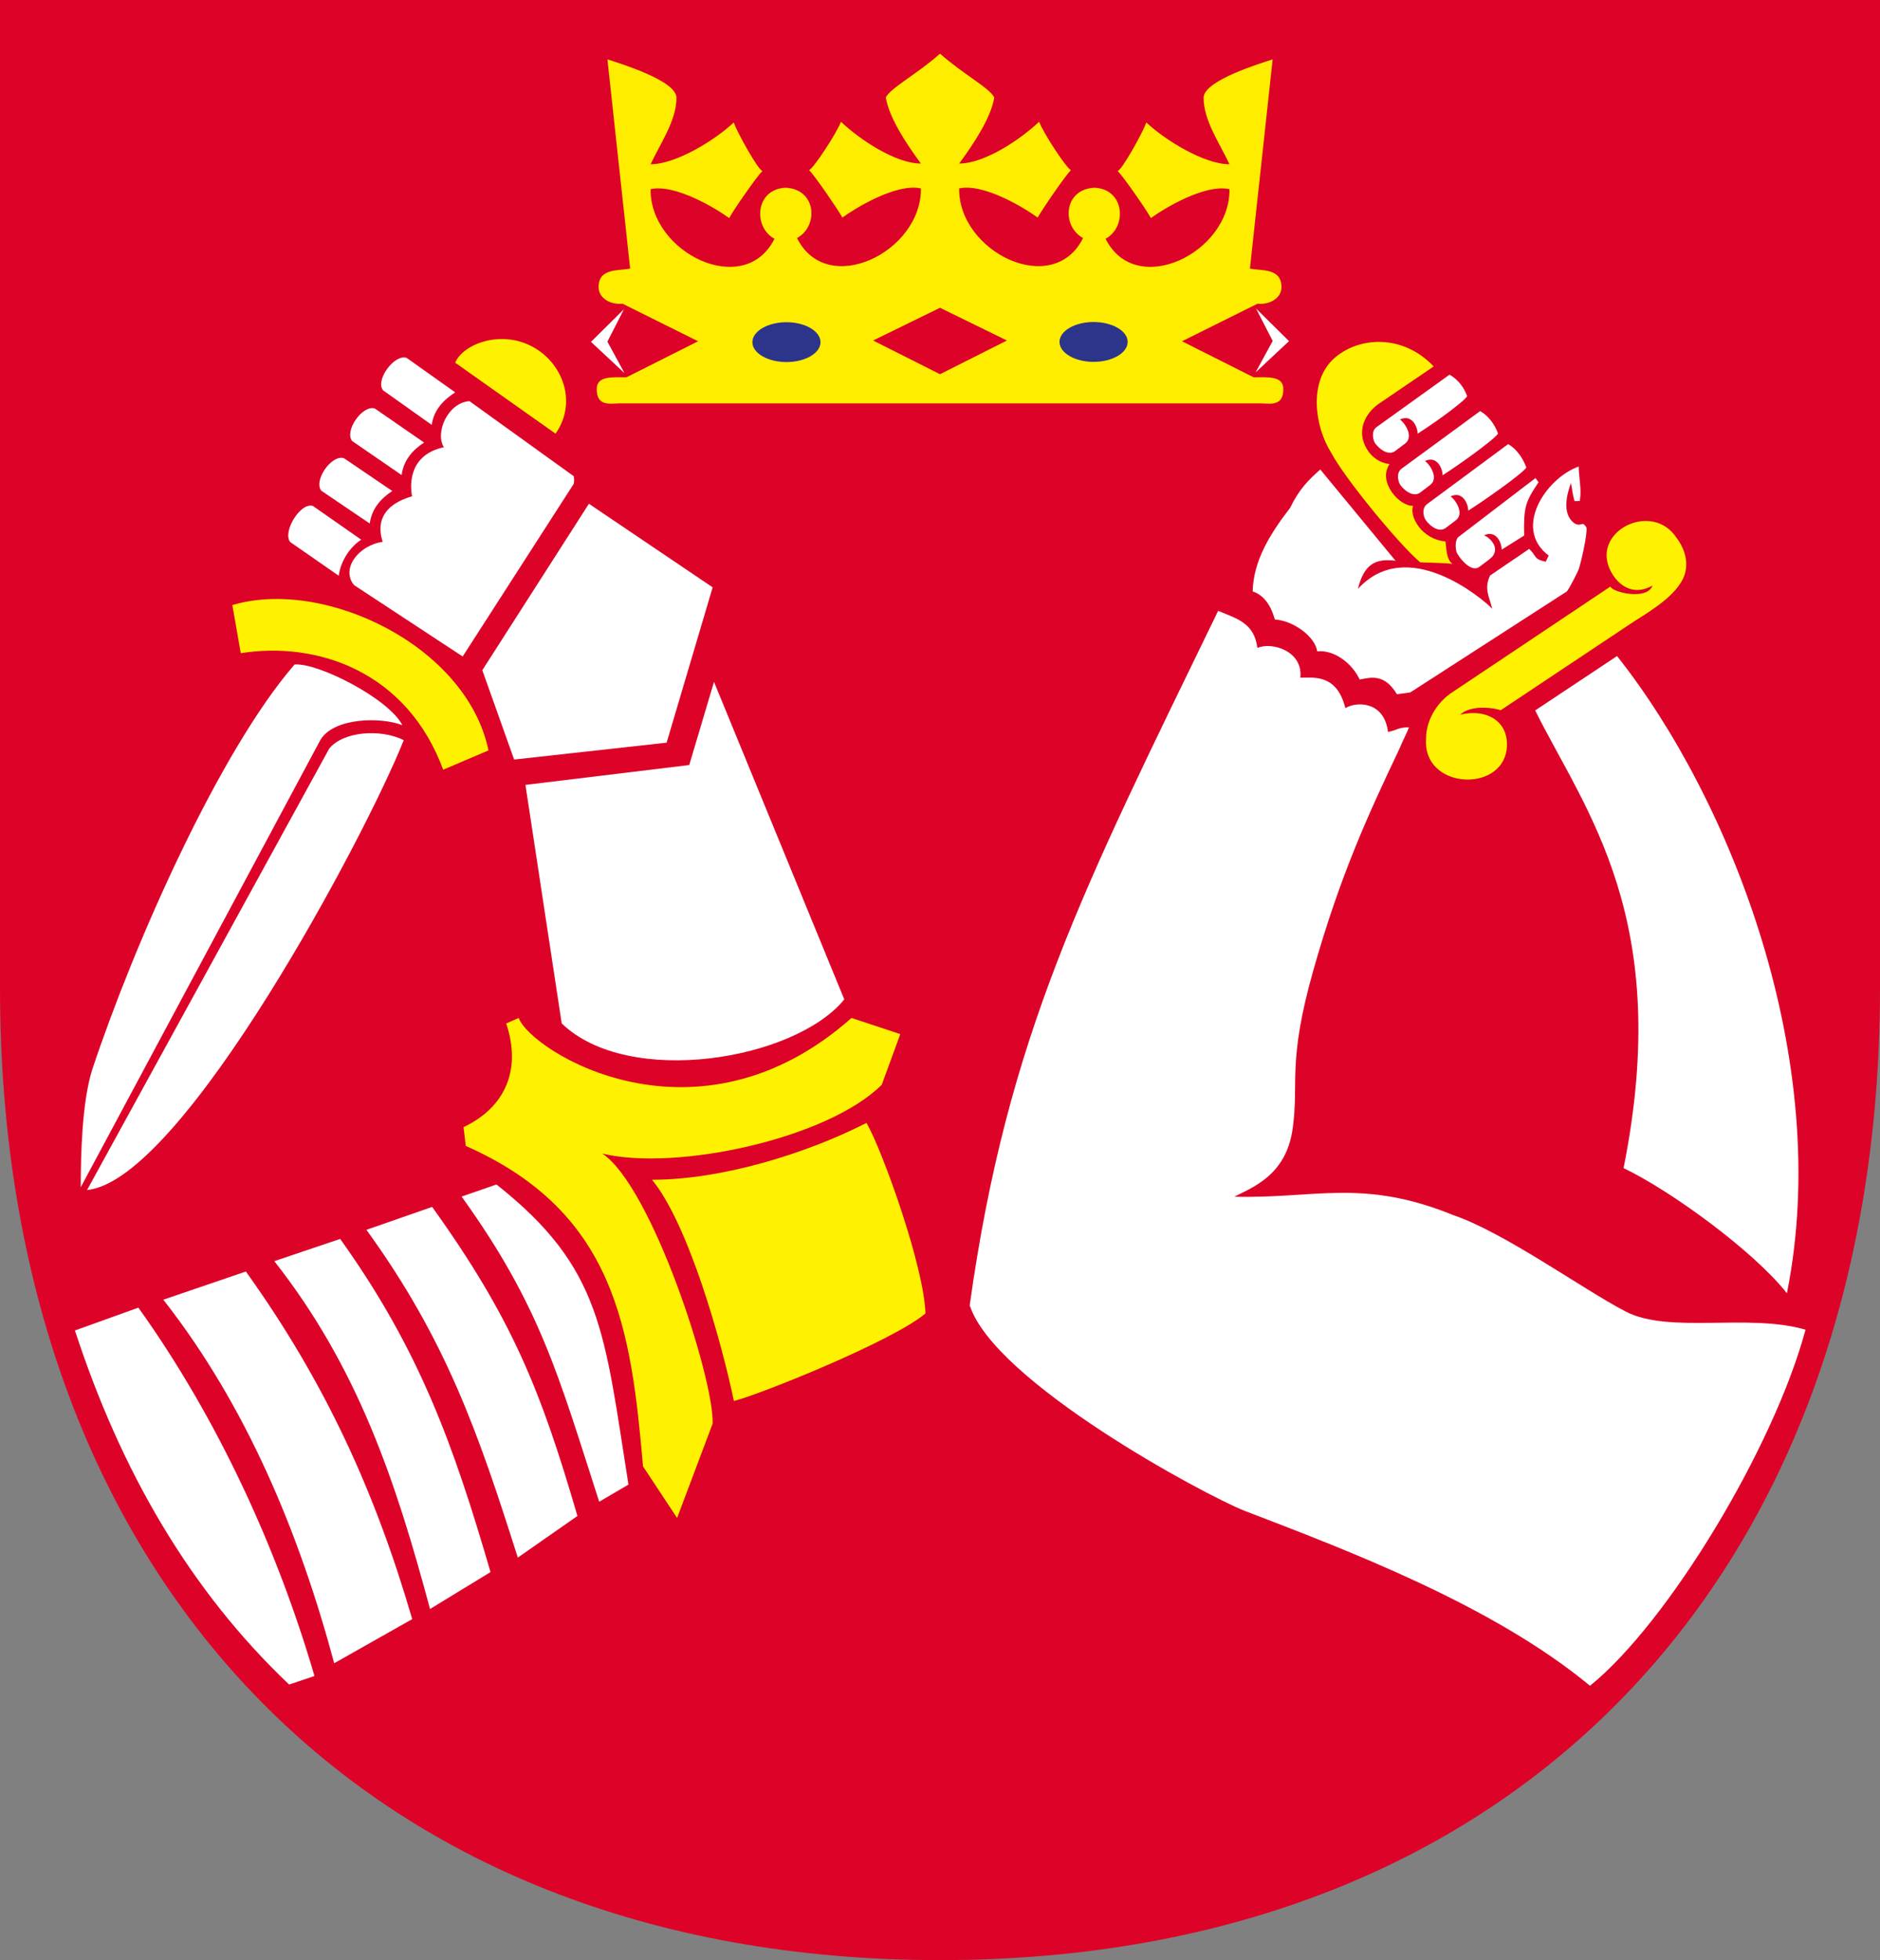 <svg xmlns="http://www.w3.org/2000/svg" xml:space="preserve" height="216.631" width="207.806">
  <rect width="100%" height="100%" fill="#808080" stroke="none"/>
  <defs>
    <clipPath clipPathUnits="userSpaceOnUse" id="a">
      <path d="M0 191.608h186.695V0H0Z"/>
    </clipPath>
  </defs>
  <g clip-path="url(#a)" transform="matrix(1.25 0 0 -1.25 -11.867 226.817)">
    <path style="fill:#dd0328;fill-opacity:1;fill-rule:nonzero;stroke:none" d="M175.739 181.454v-87.509c-.058-51.343-31.757-85.796-83.122-85.796C41.251 8.149 9.552 42.602 9.494 93.945v87.509"/>
    <path style="fill:#fff;fill-opacity:1;fill-rule:evenodd;stroke:none" d="m0 0-1.512 2.785L-.05 5.65l-2.913-2.882Z" transform="translate(64.717 148.461)"/>
    <path style="fill:#fff;fill-opacity:1;fill-rule:evenodd;stroke:none" d="m0 0 1.511 2.781L.043 5.642l2.913-2.877Z" transform="translate(120.523 148.528)"/>
    <path style="fill:#ffed00;fill-opacity:1;fill-rule:evenodd;stroke:none;stroke-width:1.25" d="M103.904 5.932c-2.559 2.28-5.473 3.777-5.994 4.846.389 2.28 2.279 5.122 3.879 7.297-2.835 0-6.817-2.7-8.832-4.617-.477 1.259-3.002 5.111-3.525 5.35.524.448 3.228 4.403 3.682 5.236 1.384-1.014 5.95-3.819 8.676-3.221.101 7.004-10.365 12.171-13.693 5.486 2.393-1.292 2.184-5.404-1.264-5.562-3.374.159-3.611 4.359-1.225 5.641-3.336 6.686-13.804 1.519-13.695-5.482 2.735-.603 7.296 2.17 8.684 3.199.44-.84 3.145-4.745 3.674-5.191-.529-.239-2.704-4.119-3.17-5.375-2.025 1.91-6.359 4.615-9.188 4.615 1.103-2.357 2.859-4.826 2.859-7.348 0-1.908-6.265-3.794-7.631-4.244l2.512 23.123c-1.224.264-3.488-.102-3.488 2.049 0 1.176 1.233 1.968 2.654 1.834l8.344 4.148-7.92 3.984c-1.58 0-3.283-.184-3.283 1.309 0 1.831 1.313 1.624 2.393 1.574h71.107c1.08.05 2.393.257 2.393-1.574 0-1.492-1.703-1.309-3.283-1.309l-7.92-3.984 8.344-4.148c1.421.134 2.654-.658 2.654-1.834 0-2.151-2.265-1.785-3.488-2.049l2.512-23.123c-1.366.45-7.631 2.337-7.631 4.244 0 2.521 1.757 4.99 2.859 7.348-2.829 0-7.162-2.705-9.188-4.615-.466 1.256-2.641 5.136-3.17 5.375.529.446 3.234 4.351 3.674 5.191 1.387-1.029 5.949-3.802 8.684-3.199.109 7.001-10.359 12.169-13.695 5.482 2.386-1.281 2.149-5.482-1.225-5.641-3.447.159-3.656 4.27-1.264 5.562-3.329 6.685-13.797 1.517-13.695-5.486 2.726-.599 7.294 2.207 8.678 3.221.454-.834 3.156-4.789 3.68-5.236-.524-.239-3.046-4.091-3.523-5.35-2.015 1.917-5.999 4.617-8.834 4.617 1.6-2.175 3.492-5.017 3.881-7.297-.521-1.069-3.437-2.566-5.996-4.846zm-.002 28.082 7.398 3.619-7.398 3.725-7.395-3.725z" transform="matrix(.8 0 0 -.8 9.494 181.454)"/>
    <path style="fill:#2d358a;fill-opacity:1;fill-rule:evenodd;stroke:none" d="M0 0c1.662 0 3.011-.796 3.011-1.768 0-.967-1.349-1.755-3.011-1.755-1.657 0-3.014.788-3.014 1.755C-3.014-.796-1.657 0 0 0" transform="translate(79.039 152.965)"/>
    <path style="fill:#2d358a;fill-opacity:1;fill-rule:evenodd;stroke:none" d="M0 0c1.658 0 3.013-.788 3.013-1.76 0-.969-1.355-1.763-3.013-1.763-1.663 0-3.015.794-3.015 1.763C-3.015-.788-1.663 0 0 0" transform="translate(106.198 152.982)"/>
    <g>
      <path d="M0 0c1.099-2.21 5.85-8.24 7.673-9.823.526-.043 2.404-.1 2.849-.197-.543.418-.503 1.318-.58 2-2.088.224-3.171 2.246-2.806 3.206-1.162-.061-3.131 2.162-2.006 3.727-1.182.161-2.106 1.099-2.344 2.35-.199 1.138.436 2.323 1.562 3.044l4.849 3.162c-2.723 2.986-6.673 2.743-8.818.86C-1.906 6.331-1.425 2.318 0 0" style="fill:#fff200;fill-opacity:1;fill-rule:evenodd;stroke:none" transform="rotate(1.107 -7255.142 6655.133)"/>
      <path d="M-3.461-7.328c1.398-.478 1.779-2.061 1.917-2.52 1.586-.121 3.512-1.542 3.694-2.89 1.461.124 3.025-1.056 3.705-2.561 1.07.189 2.207.457 3.269-1.364l1.182.139 14.009 8.655c.201.204 1.017 1.727 1.1 1.967.2.562.844 3.104.743 3.663-.062.121-.223.282-.223.282-.158.118-.4-.201-.856.118-1.088.861-.587 2.586-.21 3.549.121-.683.103-.922.284-1.602h.462c.201 1.022-.037 1.984-.037 3.046-2.905-.966-5.955-5.351-2.806-7.816l-.264-.543c-1.079.245-.779.5-1.444 1.164l-3.503-2.284c-.563-1.136-.144-1.804.138-2.946-.883.944-7.393 6.667-11.844 1.99.563 2.138 1.582 2.697 3.37 2.418L2.729 3.333C1.706 2.472.81 1.615 0 0c-1.836-2.287-3.335-4.604-3.461-7.328Z" style="fill:#fff;fill-opacity:1;fill-rule:evenodd;stroke:none" transform="rotate(1.107 -7005.846 6464.344)"/>
      <path d="M0 0c-.318-.228-.318-.908-.22-1.327.101-.338 1.162-1.861 1.944-1.403l.945.68c1.217.885.018 2.003-.427 2.128 1.006.483 1.544-.562 1.544-1.285L5.793 0c0 2.482.138 2.943 1.363 4.687l-.263.375L0 0" style="fill:#fff;fill-opacity:1;fill-rule:evenodd;stroke:none" transform="rotate(1.107 -6865.642 7234.146)"/>
      <path d="M0 0c-.543-.383-.344-1.086-.225-1.325.101-.238.988-1.321 1.763-.862l.944.682c.863.62-.1 1.964-.419 2.127 1 .478 1.543-.562 1.543-1.284.982.577 4.769 3.089 5.21 3.708-.242.715-.741 1.602-1.569 2.102L0 0" style="fill:#fff;fill-opacity:1;fill-rule:evenodd;stroke:none" transform="rotate(1.107 -7017.523 7092.216)"/>
      <path d="M0 0c-.519-.356-.318-1.1-.22-1.319.081-.221.98-1.32 1.762-.868l.942.688C3.343-.885 2.385.465 2.06.622c1.001.483 1.544-.562 1.544-1.28.982.58 4.532 2.966 4.975 3.586-.242.721-.725 1.522-1.544 2.023L0 0" style="fill:#fff;fill-opacity:1;fill-rule:evenodd;stroke:none" transform="rotate(1.107 -7180.281 6976.525)"/>
      <path d="M0 0c-.52-.358-.32-1.099-.22-1.324.08-.218.983-1.322 1.766-.863l.941.679c.862.625-.102 1.968-.421 2.13C3.07 1.099 3.611.061 3.611-.654c.982.577 4.006 2.6 4.443 3.221-.237.717-.699 1.438-1.517 1.941L0 0" style="fill:#fff;fill-opacity:1;fill-rule:evenodd;stroke:none" transform="rotate(1.107 -7371.58 6863.644)"/>
      <path d="M0 0c-.462-1.306-3.506-.562-3.726-.02l-14.345-9.194c-1.265-.882-2.189-2.39-2.206-3.949-.409-4.433 6.59-4.949 7.11-1.024.299 2.365-1.619 3.625-4.05 3.105.807.747 2.527.664 3.589.323l12.02 7.672c1.491.902 4.132 2.406 4.55 4.285.246 1.063-.119 2.142-.736 2.987-2.061 3.247-7.292.841-6.012-2.521C-3.248.236-1.863-1.005 0 0" style="fill:#fff200;fill-opacity:1;fill-rule:evenodd;stroke:none" transform="rotate(1.107 -6634.015 8119.049)"/>
      <path d="M0 0c4.246-8.977 11.88-18.632 7.032-40.609 4.192-2.102 11.439-7.636 14.228-11.345C25.791-31.397 17.112-8.179 7.331 4.667L0 0" style="fill:#fff;fill-opacity:1;fill-rule:evenodd;stroke:none" transform="rotate(1.107 -6067.738 7576.729)"/>
      <path style="fill:#fff;fill-opacity:1;fill-rule:nonzero;stroke:none" d="M-2.793 1.159c-7.941 3.415-12.221 1.676-19.321 1.999 1.606.799 4.62 1.79 5.275 5.928.655 4.138-.4 5.79 2.137 14.092s5.087 13.559 7.927 19.251C-6.312 43.48-6.103 43.768-5.873 44.355c-1.025 0-.845-.174-1.861-.373-.284 2.74-2.726 2.76-3.731 2.179-.683 3.002-2.664 2.747-3.928 2.766.301 2.321-2.405 3.245-3.746 2.705-.237 2.202-1.727 2.607-3.407 3.344-12.403-24.349-19.339-37.1-23.151-60.962 2.052-6.817 20.41-17.166 23.98-18.651 8.987-3.648 21.742-8.749 30.211-16.044C15.51-35.237 25.156-19.927 28.158-9.571c-5.052 1.573-12.073-.168-15.885 1.918C8.461-5.568 1.705-.466-2.793 1.159" transform="rotate(1.107 -3703.377 7324.504)"/>
      <g>
        <path d="M0 0c-3.032-.646-3.032-3.168-2.813-4.271-1.424-.402-3.423-1.401-2.598-3.962-2.189-.324-3.712-2.383-2.525-3.771l9.598-6.207 9.82 15.02c.044.203.044.441 0 .67L2.263 4.008C.357 3.888-.806 1.26 0 0" style="fill:#fff;fill-opacity:1;fill-rule:evenodd;stroke:none" transform="matrix(1 0 0 1.016 48.744 141.913)"/>
        <path d="m0 0 13.486 1.47 4.069 13.516-10.942 7.272-9.425-14.483Z" style="fill:#fff;fill-opacity:1;fill-rule:evenodd;stroke:none" transform="matrix(1 0 0 1.016 54.956 114.298)"/>
        <path d="m0 0 .744-4.184c6.812 1.062 14.71-1.627 17.899-10.141l4.005 1.679C20.741-3.547 8.118 2.39 0 0" style="fill:#fff200;fill-opacity:1;fill-rule:evenodd;stroke:none" transform="matrix(1 0 0 1.016 30.04 127.954)"/>
        <path d="m0 0 3.207-20.757c5.892-5.608 20.604-3.204 24.988 2.088L16.674 8.964l-2.189-7.237L0 0" style="fill:#fff;fill-opacity:1;fill-rule:evenodd;stroke:none" transform="matrix(1 0 0 1.016 55.957 112.058)"/>
        <path d="M1.722 2.544C10.155 3.303 26.509 33.669 29.722 41.689c-2.124 1.026-5.4.729-6.593-.743L1.722 2.544M22.353 41.706c1.175 1.955 5.369 2.013 7.245 1.282-1.163 2.284-7.438 5.453-9.531 5.283-6.629-7.533-14.17-24.231-17.901-35.28-.881-2.77-1.007-7.281-1.007-10.214z" style="fill:#fff;fill-opacity:1;fill-rule:evenodd;stroke:none" transform="matrix(1 0 0 1.016 15.474 73.659)"/>
        <path d="M0 0c1.338-3.912.014-7.255-3.773-9.021l.198-1.635c13.249-5.774 14.611-15.91 15.674-27.888l3.012-4.489 3.143 8.213c.12 3.966-5.392 20.654-9.76 23.5 6.474-1.547 19.878 1.259 24.714 5.986l1.639 4.409L30.535.479c-13.723-11.96-28.336-2.904-29.434 0L0 0" style="fill:#fff200;fill-opacity:1;fill-rule:evenodd;stroke:none" transform="matrix(1 0 0 1.016 54.257 90.963)"/>
        <path d="M0 0c3.214-3.862 6.138-14.059 7.236-19.25 2.226.541 13.975 5.17 16.938 7.614-.1 4.008-3.789 14.16-5.212 16.584C13.611 2.263 6.138 0 0 0" style="fill:#fff200;fill-opacity:1;fill-rule:evenodd;stroke:none" transform="matrix(1 0 0 1.016 67.154 77.144)"/>
        <path d="m0 0 8.873-6.175c1.868 2.628.744 5.854-1.699 7.374C4.222 3.018.674 1.636 0 0" style="fill:#fff200;fill-opacity:1;fill-rule:evenodd;stroke:none" transform="matrix(1 0 0 1.016 49.746 149.385)"/>
        <path d="m0 0 4.277-2.939c-.945-.608-1.8-1.777-1.988-3.138l-4.288 2.933C-2.712-2.266-1.099.333 0 0m2.745 4.156 4.28-2.859C6.083.688 5.226-.17 5.031-1.531L.751 1.322c-.711.88.9 3.167 1.994 2.834m5.542 8.731 4.301-3.004c-.943-.604-1.888-1.471-2.075-2.832l-4.299 3.005c-.719.88.98 3.163 2.073 2.831M5.477 8.48l4.361-2.965c-.944-.61-1.8-1.466-1.987-2.83L3.477 5.646c-.714.88.914 3.167 2 2.834" style="fill:#fff;fill-opacity:1;fill-rule:evenodd;stroke:none" transform="matrix(1 0 0 1.016 37.157 136.723)"/>
        <path d="m0 0-5.609-1.986c4.062-12.236 10.171-22.621 18.94-30.812l2.241.743C12.317-21.081 7.066-9.714 0 0" style="fill:#fff;fill-opacity:1;fill-rule:nonzero;stroke:none" transform="matrix(1 0 0 1.016 21.729 65.838)"/>
        <path d="M0 0c7.029-9.547 9.884-17.643 13.385-28.524l5.274 3.622C15.404-13.928 12.886-7.72 5.811 1.994Z" style="fill:#fff;fill-opacity:1;fill-rule:nonzero;stroke:none" transform="matrix(1 0 0 1.016 41.896 72.719)"/>
        <path d="m0 0-3.082-1.051C3.905-10.613 5.5-16.697 9.085-27.607l2.588 1.491C9.529-12.842 9.361-7.281 0 0" style="fill:#fff;fill-opacity:1;fill-rule:nonzero;stroke:none" transform="matrix(1 0 0 1.016 53.395 76.727)"/>
        <path d="M0 0c7.346-9.208 10.683-18.943 13.769-30.271l5.349 3.212C15.869-16.09 12.887-7.78 5.823 1.934Z" style="fill:#fff;fill-opacity:1;fill-rule:nonzero;stroke:none" transform="matrix(1 0 0 1.016 33.751 69.949)"/>
        <path d="M0 0c7.343-9.212 12.022-20.304 15.111-31.636l6.899 3.839C18.76-16.822 14.372-7.261 7.301 2.453Z" style="fill:#fff;fill-opacity:1;fill-rule:nonzero;stroke:none" transform="matrix(1 0 0 1.016 23.935 66.541)"/>
      </g>
    </g>
  </g>
</svg>

